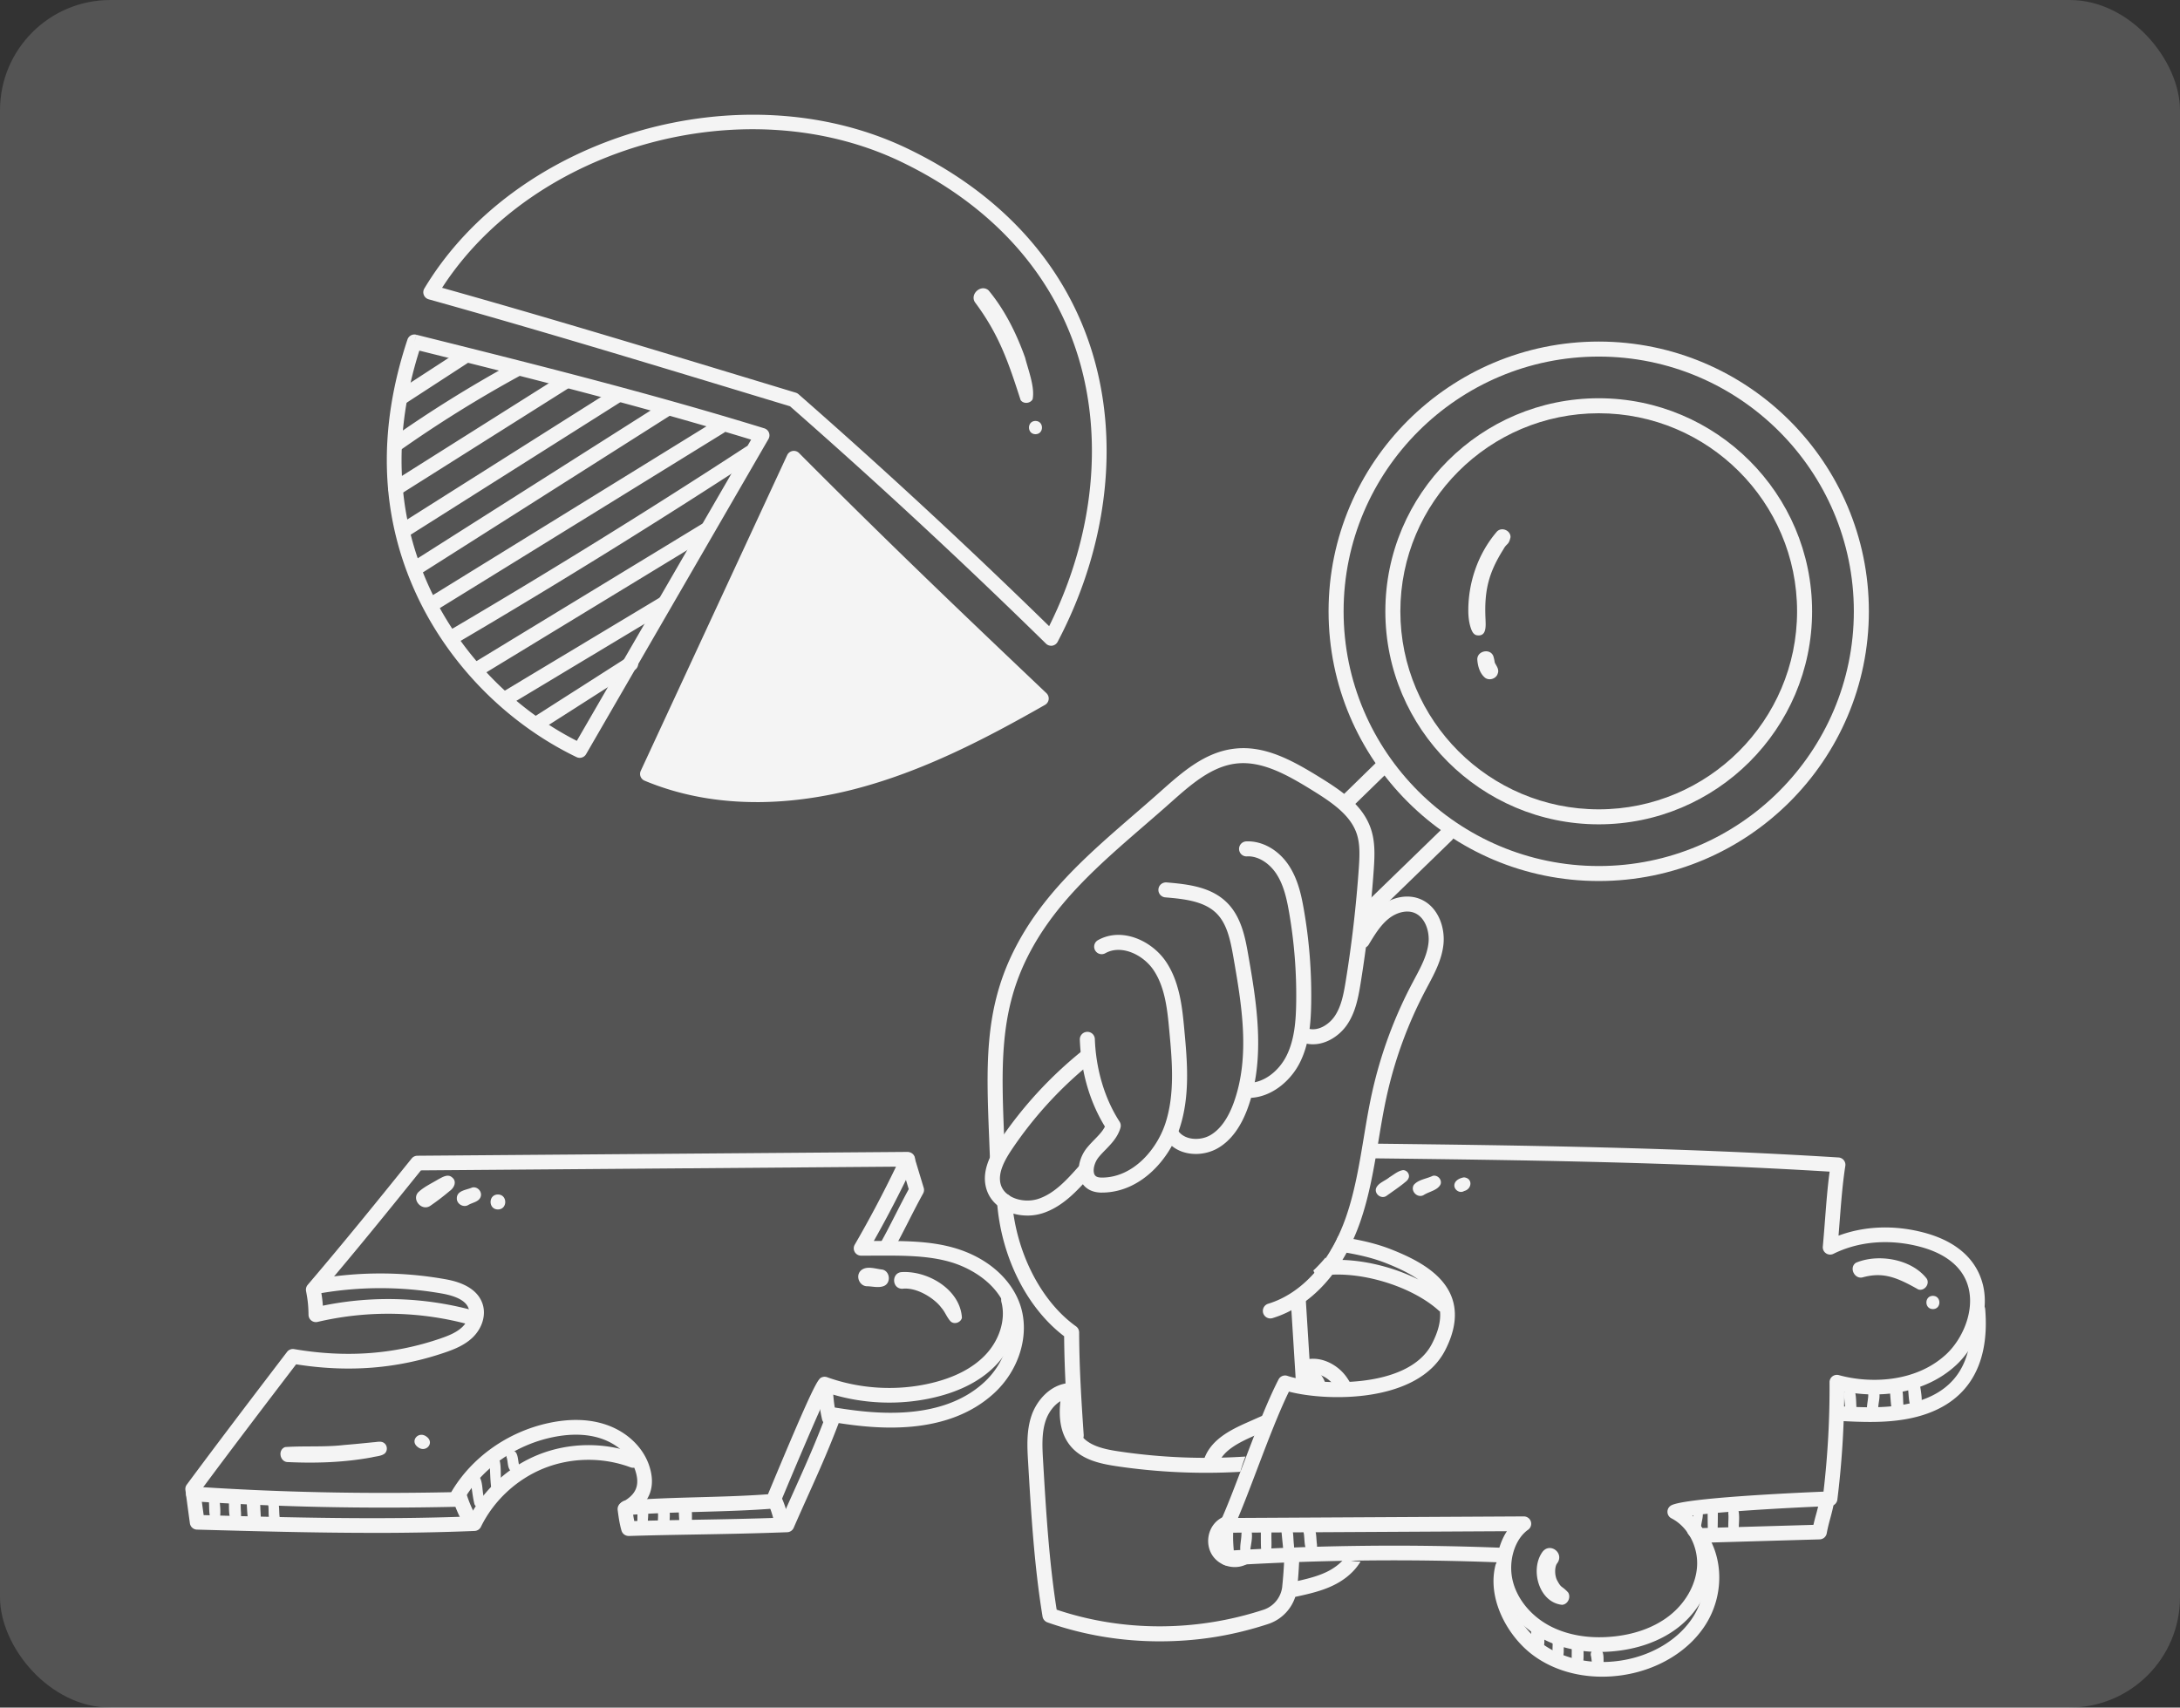 <svg xmlns="http://www.w3.org/2000/svg" width="494" height="387" fill="none"><rect width="100%" height="100%" fill="#333333" stroke="none"/><rect width="494" height="387" fill="#D9D9D9" fill-opacity=".2" rx="25"/><g fill="#F4F4F4" clip-path="url(#a)"><path d="M179.713 103.957c-10.794 23.556-21.593 47.112-33.049 72.257 30.501 7.759 64.41.819 89.392-18.301-16.89-17.442-35.076-33.635-56.343-53.956"/><path d="M238.19 146.351c-.432 0-.855-.168-1.168-.48a1417 1417 0 0 0-58.001-53.793l-9.049-2.742c-24.943-7.562-48.502-14.705-72.832-21.5a1.66 1.66 0 0 1-1.098-.987 1.65 1.65 0 0 1 .12-1.47c20.909-34.85 72.06-49.669 109.455-31.72 20.707 9.938 35.028 25.395 41.414 44.709 6.863 20.743 4.179 45.197-7.369 67.098a1.68 1.68 0 0 1-1.217.871 1.6 1.6 0 0 1-.255.018zM100.172 65.225c23.612 6.629 46.537 13.578 70.765 20.924l9.393 2.848q.345.106.617.343a1423 1423 0 0 1 56.793 52.574c10.257-20.581 12.5-43.239 6.131-62.508-6.096-18.428-19.826-33.212-39.695-42.75-35.262-16.923-83.239-3.552-103.995 28.57z"/><path d="M131.365 171.755a1.64 1.64 0 0 1-.722-.167c-16.159-7.791-29.58-21.659-36.822-38.054-7.691-17.412-8.19-36.452-1.486-56.588a1.663 1.663 0 0 1 1.988-1.087l-.405 1.615.423-1.611c25.93 6.47 52.742 13.16 78.849 21.21.485.15.877.51 1.058.982.185.47.145.999-.106 1.439l-41.331 71.429a1.66 1.66 0 0 1-1.446.832m-36.34-92.292c-5.934 18.785-5.312 36.518 1.85 52.733 6.718 15.211 18.997 28.151 33.834 35.712l39.501-68.27c-24.89-7.596-50.424-13.995-75.186-20.175M171.458 181.786c-8.106 0-16.838-1.277-25.393-4.855a1.66 1.66 0 0 1-.908-.933 1.65 1.65 0 0 1 .044-1.303l33.177-71.544a1.66 1.66 0 0 1 1.221-.937 1.66 1.66 0 0 1 1.472.466c21.262 21.369 38.955 38.173 56.056 54.418.379.361.569.885.507 1.409-.066.524-.37.981-.828 1.245-13.312 7.588-27.786 15.159-43.398 19.155-6.087 1.558-13.69 2.883-21.946 2.883zm-22.497-7.285c15.925 6.083 32.427 4.041 43.618 1.175 14.475-3.705 28.055-10.624 40.621-17.715-16.163-15.352-32.925-31.311-52.808-51.24z"/><path d="M90.85 91.796c-.546 0-1.08-.268-1.397-.757a1.66 1.66 0 0 1 .485-2.302l14.457-9.401a1.67 1.67 0 0 1 2.305.484 1.66 1.66 0 0 1-.485 2.302l-14.457 9.401c-.282.18-.595.269-.908.269zM89.537 102.487a1.663 1.663 0 0 1-.965-3.024 282 282 0 0 1 27.459-17.112 1.664 1.664 0 1 1 1.6 2.918 279 279 0 0 0-27.133 16.91c-.291.207-.63.303-.961.303zM89.643 112.399a1.66 1.66 0 0 1-1.411-.775 1.66 1.66 0 0 1 .52-2.298l38.669-24.392a1.674 1.674 0 0 1 2.3.52c.494.779.26 1.804-.52 2.297l-38.668 24.392a1.65 1.65 0 0 1-.89.256M91.476 121.883a1.665 1.665 0 0 1-.895-3.072l48.176-30.453a1.67 1.67 0 0 1 2.301.515c.494.78.26 1.805-.516 2.298l-48.176 30.453a1.66 1.66 0 0 1-.89.259M94.328 130.373a1.663 1.663 0 0 1-.895-3.067l56.533-35.88a1.665 1.665 0 1 1 1.789 2.808l-56.532 35.88a1.66 1.66 0 0 1-.89.259zM97.717 138.728c-.56 0-1.102-.282-1.419-.788a1.66 1.66 0 0 1 .542-2.289l65.375-40.347a1.665 1.665 0 1 1 1.75 2.83L98.59 138.481a1.66 1.66 0 0 1-.873.251zM103.262 145.637a1.665 1.665 0 0 1-.846-3.098 1695 1695 0 0 0 66.635-41.294 1.666 1.666 0 0 1 2.305.484 1.66 1.66 0 0 1-.485 2.302 1696 1696 0 0 1-66.767 41.377 1.7 1.7 0 0 1-.846.229zM108.296 153.256a1.665 1.665 0 0 1-.869-3.085l51.535-31.36a1.664 1.664 0 1 1 1.736 2.843l-51.534 31.36a1.64 1.64 0 0 1-.864.242zM114.665 159.968a1.663 1.663 0 0 1-.86-3.09l35.663-21.421a1.66 1.66 0 0 1 2.287.568 1.66 1.66 0 0 1-.568 2.284l-35.663 21.421a1.65 1.65 0 0 1-.859.238M121.642 165.712a1.67 1.67 0 0 1-1.406-.766 1.67 1.67 0 0 1 .507-2.302l21.307-13.613a1.674 1.674 0 0 1 2.305.506 1.67 1.67 0 0 1-.507 2.302l-21.307 13.613a1.67 1.67 0 0 1-.894.26zM232.31 81.096c-1.94-5.458-4.597-10.836-8.304-15.299-1.688-1.457-4.271.823-3.081 2.698 5.531 7.408 7.625 13.728 10.349 22.17.639.937 2.177.81 2.72-.168.559-2.728-.992-6.654-1.689-9.4zM234.646 95.405c-1.962.01-1.957 2.984 0 2.998 1.961-.01 1.957-2.985 0-2.998M290.566 359.547a6.24 6.24 0 0 1-4.245 5.282c-15.334 5.022-31.938 5.008-46.875-.014-1.741-11.051-2.42-22.552-3.077-33.709-.18-3.117-.37-6.334.608-9.199.569-1.664 1.737-3.385 3.315-4.34-.45 4.023.154 7.157 1.816 9.533 2.579 3.684 7.035 4.622 11.006 5.212a138 138 0 0 0 27.967 1.258 27 27 0 0 1 1.159-3.463c-9.552.633-19.169.25-28.628-1.154-3.27-.484-6.911-1.219-8.718-3.798-1.446-2.06-1.719-5.317-.825-9.674a1.7 1.7 0 0 0-.387-1.466 1.68 1.68 0 0 0-1.406-.572c-4.254.321-7.344 3.93-8.521 7.363-1.198 3.5-.978 7.219-.784 10.528.679 11.554 1.384 23.504 3.275 35.031a1.71 1.71 0 0 0 1.111 1.329c8.123 2.861 16.731 4.296 25.401 4.296s16.617-1.312 24.621-3.931a9.64 9.64 0 0 0 6.568-8.155c.233-2.205.383-4.397.471-6.576a80 80 0 0 1-3.398-.229 97 97 0 0 1-.459 6.448z"/><path d="M243.871 327.043a1.7 1.7 0 0 1-1.697-1.585c-.476-7.064-.965-14.357-1.036-22.614-8.484-6.448-14.285-18.023-15.206-30.457a1.701 1.701 0 0 1 3.394-.255c.859 11.619 6.55 22.79 14.497 28.463.445.317.709.828.714 1.373.044 8.499.546 16.004 1.035 23.253a1.7 1.7 0 0 1-1.582 1.809h-.114zM249.773 270.292c-.864 0-1.997-.11-3.019-.695-1.186-.682-1.953-1.787-2.222-3.2-.374-1.972.3-4.401 1.719-6.184.56-.704 1.181-1.342 1.781-1.958.948-.973 1.856-1.902 2.349-2.932-3.455-5.624-5.421-12.416-5.686-19.704a1.7 1.7 0 0 1 1.64-1.761 1.685 1.685 0 0 1 1.763 1.637c.251 6.888 2.239 13.53 5.598 18.706.269.414.344.92.211 1.391-.604 2.126-2.107 3.671-3.433 5.031-.569.581-1.102 1.131-1.556 1.703-.793.995-1.225 2.438-1.04 3.429.105.563.379.774.573.889.427.246 1.11.255 1.586.237 6.938-.211 12.139-6.496 14.034-12.244 2.226-6.752 1.521-14.335.9-21.03-.428-4.586-.908-9.78-3.571-13.745-2.336-3.477-7.272-5.854-10.895-3.843a1.7 1.7 0 1 1-1.653-2.97c5.439-3.011 12.218.206 15.378 4.92 3.143 4.683 3.694 10.581 4.135 15.321.652 7.02 1.392 14.982-1.054 22.408-2.252 6.839-8.586 14.322-17.163 14.581-.115 0-.238.005-.371.005z"/><path d="M232.808 275.49c-1.763 0-3.522-.396-5.056-1.175-2.071-1.048-3.517-2.668-4.174-4.688-1.304-4.018.846-7.988 2.865-10.994a92.1 92.1 0 0 1 18.988-20.634 1.701 1.701 0 1 1 2.129 2.654 88.9 88.9 0 0 0-18.287 19.877c-1.591 2.372-3.31 5.431-2.455 8.054.467 1.439 1.604 2.262 2.473 2.702 1.771.894 4.072 1.052 6.003.419 3.698-1.22 6.572-4.455 9.11-7.307a1.7 1.7 0 0 1 2.403-.14c.705.625.767 1.698.141 2.398-2.68 3.015-6.017 6.765-10.588 8.275a11.3 11.3 0 0 1-3.552.563zM270.965 261.529c-2.601 0-5.201-1.008-6.783-3.319a1.7 1.7 0 0 1 .449-2.363 1.7 1.7 0 0 1 2.363.444c1.476 2.161 4.985 2.276 7.211 1.017 2.239-1.268 4.041-3.75 5.359-7.381 3.835-10.585 1.763-22.465-.061-32.94-.71-4.084-1.49-7.649-3.844-9.991-2.711-2.693-7.03-3.248-11.596-3.618a1.697 1.697 0 0 1-1.556-1.831c.075-.937.89-1.619 1.833-1.558 5.219.427 10.195 1.096 13.721 4.6 3.311 3.292 4.17 8.217 4.796 11.817 1.807 10.357 4.051 23.248-.093 34.683-1.6 4.414-3.914 7.504-6.884 9.181-1.433.81-3.174 1.263-4.915 1.263z"/><path d="M282.87 248.836c-.141 0-.282 0-.423-.009a1.7 1.7 0 0 1-1.631-1.765c.035-.938.811-1.703 1.768-1.629 3.958.115 7.277-2.904 8.872-6.007 1.882-3.667 2.2-8.002 2.266-12.135.11-6.866-.437-13.781-1.613-20.55-.494-2.834-1.164-6.078-2.865-8.679-1.653-2.531-4.263-4.12-6.678-3.975-.952.062-1.737-.677-1.785-1.615a1.7 1.7 0 0 1 1.618-1.782c3.636-.163 7.356 1.932 9.696 5.51 2.054 3.143 2.817 6.787 3.368 9.956a113 113 0 0 1 1.662 21.184c-.071 4.546-.441 9.348-2.641 13.63-2.032 3.962-6.386 7.861-11.614 7.861z"/><path d="M226.011 263.76a1.703 1.703 0 0 1-1.701-1.637l-.163-4.159c-.639-16.039-1.142-28.71 5.373-42.055 6.369-13.037 16.683-21.963 27.601-31.413a604 604 0 0 0 4.495-3.912l1.367-1.211c4.945-4.397 10.062-8.939 16.793-9.7 6.858-.788 13.091 2.658 19.402 6.562 5.016 3.103 9.671 6.325 11.46 11.576 1.001 2.931.886 6.008.67 9.163a286 286 0 0 1-3.001 25.968c-.542 3.341-1.186 6.563-3.059 9.309-1.895 2.782-5.739 5.264-9.697 4.151a1.705 1.705 0 0 1-1.177-2.1 1.706 1.706 0 0 1 2.098-1.175c2.23.643 4.686-.929 5.959-2.795 1.481-2.17 2.015-4.881 2.513-7.94a282 282 0 0 0 2.97-25.655c.199-2.905.3-5.498-.493-7.835-1.428-4.185-5.558-7.016-10.028-9.78-5.782-3.578-11.455-6.734-17.225-6.078-5.659.643-10.367 4.82-14.915 8.865l-1.38 1.223c-1.503 1.32-3.015 2.628-4.518 3.93-10.649 9.217-20.707 17.918-26.772 30.335-6.144 12.574-5.651 24.867-5.033 40.426l.163 4.172a1.7 1.7 0 0 1-1.64 1.761h-.062z"/><path d="M287.864 298.809a1.702 1.702 0 0 1-.494-3.328c7.692-2.337 14.123-9.515 17.653-19.691 1.979-5.709 2.997-11.853 3.985-17.79.568-3.42 1.154-6.959 1.921-10.414a99 99 0 0 1 9.085-24.731l.524-.99c1.468-2.747 2.856-5.344 3.165-8.152.295-2.658-.785-5.977-3.372-6.888-1.688-.594-3.936-.026-5.734 1.448-1.843 1.505-3.156 3.693-4.43 5.801a1.703 1.703 0 0 1-2.336.581 1.697 1.697 0 0 1-.582-2.333c1.357-2.249 2.896-4.797 5.192-6.676 2.742-2.245 6.202-3.024 9.027-2.021 4.284 1.51 6.069 6.409 5.62 10.467-.384 3.45-1.992 6.461-3.544 9.375l-.516.972a95.7 95.7 0 0 0-8.771 23.882c-.749 3.367-1.327 6.857-1.886 10.233-1.01 6.078-2.054 12.368-4.13 18.349-3.888 11.215-11.13 19.173-19.875 21.831-.167.048-.33.075-.498.075z"/><path d="m297.006 312.229-1.116-17.791a1.694 1.694 0 0 0-1.807-1.589 1.7 1.7 0 0 0-1.591 1.805l1.146 18.305a10.4 10.4 0 0 1 3.363-.73z"/><path d="M295.745 313.188c.458 0 .926.405 1.177.929 1.194.03 2.38.123 3.561.264-.255-2.514-2.376-4.591-4.738-4.591a1.7 1.7 0 0 0-1.701 1.699c0 .937.762 1.699 1.701 1.699M284.981 325.054c.446-.572.939-1.087 1.468-1.54 0-.057-.013-.115-.013-.172a9.3 9.3 0 0 1 .3-2.781l-4.011 1.778c-4.047 1.791-8.128 3.89-9.754 8.037a1.693 1.693 0 0 0 1.582 2.315c.679 0 1.322-.41 1.587-1.079 1.154-2.944 4.566-4.661 7.964-6.166l.873-.387z"/><path d="M296.142 311.639c2.089-.894 4.645.427 5.99 2.13.03.039.057.088.092.128 1.464.198 2.918.466 4.359.792-.462-1.065-1.035-2.091-1.776-3.028-2.186-2.764-6.321-4.736-10.01-3.147a1.696 1.696 0 0 0-.89 2.231 1.705 1.705 0 0 0 2.235.889zM304.609 353.249c-.97 1.166-2.314 2.196-3.941 2.989-2.353 1.139-5.038 1.729-7.634 2.301a1.7 1.7 0 0 0-1.296 2.025 1.704 1.704 0 0 0 2.032 1.294c2.786-.612 5.669-1.246 8.384-2.562s4.857-3.204 6.157-5.396a9.6 9.6 0 0 1-3.702-.651M282.147 350.18c-.273.577-.727 1.052-1.15 1.286-1.08.603-2.698.22-3.398-.793-.701-1.016-.472-2.662.471-3.455.379-.317.873-.484 1.384-.532-.529-1.035-.837-2.152-.974-3.301a5.86 5.86 0 0 0-2.592 1.223c-2.309 1.924-2.803 5.506-1.097 7.989 1.133 1.646 3.072 2.561 5.016 2.561a5.9 5.9 0 0 0 2.847-.721c.952-.533 1.759-1.369 2.319-2.338-1.032-.44-1.984-1.122-2.826-1.919M309.779 208.431a1.698 1.698 0 0 1-1.186-2.918l18.045-17.517a1.7 1.7 0 0 1 2.407.035 1.696 1.696 0 0 1-.035 2.403l-18.045 17.517c-.331.322-.759.48-1.186.48M305.627 182.992a1.7 1.7 0 0 1-1.217-.515 1.7 1.7 0 0 1 .027-2.403l7.391-7.214a1.71 1.71 0 0 1 2.407.026 1.7 1.7 0 0 1-.026 2.404l-7.392 7.209a1.7 1.7 0 0 1-1.19.484z"/><path d="M362.279 199.673c-33.754 0-61.218-27.421-61.218-61.131s27.459-61.13 61.218-61.13 61.218 27.42 61.218 61.13-27.46 61.131-61.218 61.131m0-118.859c-31.877 0-57.811 25.898-57.811 57.733s25.934 57.728 57.811 57.728 57.811-25.898 57.811-57.728-25.935-57.733-57.811-57.733"/><path d="M362.279 186.825c-26.662 0-48.352-21.659-48.352-48.283 0-26.623 21.69-48.282 48.352-48.282s48.352 21.659 48.352 48.282c0 26.624-21.69 48.283-48.352 48.283m0-93.163c-24.785 0-44.95 20.136-44.95 44.885s20.165 44.88 44.95 44.88c24.784 0 44.949-20.136 44.949-44.88s-20.165-44.885-44.949-44.885"/><path d="M342.29 121.756c.053-1.55-2.019-2.408-3.081-1.277-4.355 5.066-6.616 11.787-6.475 18.437.044 1.202.203 2.408.604 3.548.242.7.648 1.488 1.481 1.532 2.111.224 1.847-2.263 1.807-3.68-.313-6.457.692-10.493 4.042-15.801.793-1.487 1.203-.889 1.622-2.759M338.839 150.404c-.238-.436-.062-.379-.423-1.651-.679-1.901-3.725-1.268-3.65.735.101 1.461.547 3.068 1.684 4.058.969.836 2.666.291 2.966-.959.3-.779-.203-1.528-.577-2.183M449.317 291.107c-.996-4.001-4.113-9.292-13.311-11.743-6.678-1.778-13.453-1.528-19.385.682.092-1.162.185-2.306.269-3.429.343-4.397.665-8.547 1.269-12.367a1.65 1.65 0 0 0-.344-1.303 1.67 1.67 0 0 0-1.194-.621c-37.104-2.311-72.132-2.746-106.093-3.142-.035.625-.114 1.25-.242 1.861a23 23 0 0 1-.714 2.597c.229-.378.454-.752.687-1.131 33.38.392 67.878.81 104.343 3.028-.463 3.42-.74 7.033-1.036 10.819-.154 1.989-.313 4.044-.507 6.166a1.66 1.66 0 0 0 .719 1.523 1.68 1.68 0 0 0 1.684.119c5.787-2.866 12.782-3.425 19.689-1.589 6.038 1.611 9.82 4.832 10.935 9.326 1.371 5.524-1.521 11.747-5.082 15.044-7.03 6.501-17.49 6.602-24.308 4.709a1.68 1.68 0 0 0-1.459.282c-.415.317-.657.81-.653 1.334.053 8.248-.405 16.58-1.366 24.792-7.572.317-31.074 1.427-34.433 3.073a1.663 1.663 0 0 0-.026 2.975c3.689 1.884 6.074 6.351 5.805 10.858-.251 4.234-2.68 8.49-6.497 11.382-3.416 2.588-7.93 4.181-13.051 4.599-5.197.44-9.988-.427-13.854-2.473-4.301-2.285-7.444-6.162-8.409-10.374-1.001-4.38.515-9.283 3.521-11.404a1.665 1.665 0 0 0-.96-3.024h-.009l-64.762.348c1.3-3.072 2.733-6.849 4.236-10.797 2.424-6.382 4.927-12.966 7.299-17.834 8.612 2.258 29.183 2.645 35.371-9.309 2.328-4.493 2.839-8.56 1.525-12.081-2.093-5.603-8.365-8.715-13.597-10.797-3.945-1.571-8.08-2.372-12.174-2.98a14 14 0 0 1-.922 2.012c-.215.383-.449.757-.692 1.122 4.267.608 8.582 1.36 12.554 2.94 2.406.96 5.055 2.144 7.268 3.689-5.567-2.786-12.258-4.455-18.226-4.455-.912 0-1.811.04-2.684.119a23 23 0 0 1-.132-.642 34 34 0 0 1-2.301 2.5 8 8 0 0 1-.45.409 1.667 1.667 0 0 0 1.86 1.21c8.362-1.289 20.275 2.241 26.53 7.879q.144.133.308.22c.203 2.152-.405 4.573-1.833 7.332-5.607 10.828-27.006 9.239-32.731 7.267a1.664 1.664 0 0 0-2.028.814c-2.636 5.119-5.395 12.386-8.066 19.41-1.895 4.983-3.68 9.692-5.188 12.962a1.68 1.68 0 0 0 .11 1.598c.309.475.816.704 1.411.761l63.479-.343c-2.098 3.226-2.918 7.667-1.97 11.818 1.172 5.145 4.945 9.845 10.093 12.574 3.698 1.963 8.093 2.971 12.844 2.971q1.404 0 2.848-.119c5.756-.475 10.869-2.293 14.792-5.268 4.579-3.473 7.497-8.644 7.81-13.838.269-4.458-1.428-8.781-4.403-11.699 6.065-.81 19.2-1.659 31.286-2.139a1.66 1.66 0 0 0 1.586-1.457 207 207 0 0 0 1.565-24.506c7.577 1.523 18.023.792 25.349-5.982 4.147-3.838 7.81-11.197 6.051-18.287z"/><path d="M278.053 354.798c-.86 0-1.587-.656-1.658-1.523-.33-3.873-.317-4.432-.269-6.505l.018-.823a1.67 1.67 0 0 1 1.666-1.629h.035a1.67 1.67 0 0 1 1.631 1.704l-.022.832c-.039 1.641-.057 2.244.124 4.52a618 618 0 0 1 60.239-.608c.921.036 1.635.81 1.6 1.73s-.815 1.677-1.732 1.598a613 613 0 0 0-61.535.704h-.106z"/><path d="M363.054 380.001c-6.034 0-11.706-1.792-16.026-5.15-5.496-4.273-10.058-12.552-8.15-20.114a1.665 1.665 0 0 1 3.231.814c-1.565 6.18 2.323 13.064 6.964 16.673 4.686 3.64 11.271 5.154 18.072 4.146 7.25-1.074 13.509-4.912 16.74-10.269 3.535-5.867 3.032-13.697-1.172-18.226a1.66 1.66 0 0 1 .088-2.35 1.666 1.666 0 0 1 2.353.088c5.263 5.66 5.924 15 1.583 22.205-3.738 6.201-10.883 10.629-19.107 11.844a31 31 0 0 1-4.584.339z"/><path d="M386.107 349.64a1.67 1.67 0 0 1-1.667-1.616 1.666 1.666 0 0 1 1.618-1.712l24.877-.721a43 43 0 0 1 .595-2.338c.278-1.016.538-1.976.802-3.397a1.673 1.673 0 0 1 1.944-1.334 1.67 1.67 0 0 1 1.335 1.941c-.29 1.554-.581 2.628-.863 3.662-.278 1.017-.538 1.976-.803 3.398a1.67 1.67 0 0 1-1.591 1.36l-26.199.757zM423.77 322.268c-2.437 0-4.857-.123-7.246-.247a1.663 1.663 0 0 1-1.578-1.747c.048-.92.846-1.611 1.75-1.576 5.187.269 10.552.546 15.625-.537 10.574-2.244 15.224-9.181 14.215-21.201a1.66 1.66 0 0 1 1.52-1.796 1.667 1.667 0 0 1 1.799 1.519c1.141 13.6-4.681 22.156-16.842 24.735-3.072.652-6.171.85-9.243.85M283.65 347.272c-.432-1.215-2.38-.814-2.331.471-.027 1.347-.454 2.764-.19 4.084.348.986 1.9.876 2.138-.136.136-1.444.599-2.993.379-4.419zM288.124 347.378a1.2 1.2 0 0 0-.353-.85c-.709-.757-2.089-.184-2.058.85.018 1.263-.026 2.526.066 3.785-.172 1.334 1.137 2.386 2.085 1.144.445-1.571.176-3.301.26-4.929M293.211 350.133c-.142-1.197-.089-2.452-.371-3.613-.454-1.281-2.508-.854-2.459.492.11 1.092.203 2.184.326 3.271.04.88.353 2.112 1.481 1.919 1.04-.097 1.124-1.246 1.018-2.069zM298.403 349.82c-.115-.986-.093-2.029-.357-2.975-.49-1.373-2.693-.92-2.636.528.361 1.439-.181 5.172 2.243 4.463.847-.295.847-1.272.754-2.016z"/><path d="M385.763 342.448c-.512-.946-2.063-.528-2.028.55.071 1.228-1.163 3.935.86 3.935.401-.026.758-.361.859-.739.044-1.228.661-2.553.304-3.741zM388.932 341.449c-.679-.726-2.01-.18-1.975.819.009 1.946 0 3.895.124 5.836-.018.669.674 1.18 1.313.999.798-.202.785-1.078.802-1.747.071-1.694.075-3.393.08-5.088 0-.304-.124-.603-.34-.819zM393.979 342.528c-.437-1.219-2.389-.814-2.341.471.19 1.479-.33 3.552.423 4.81.666.709 1.962.176 1.931-.796-.009-1.479.247-3.037-.013-4.485M420.707 319.271c-.119-1.245-.044-2.561-.335-3.772-.472-1.316-2.583-.88-2.53.511.145 1.567.273 3.142.524 4.696.084.299.287.563.556.717 1.564.683 2.001-.906 1.785-2.152M425.824 315.508c-.458-1.29-2.526-.863-2.477.497.132 1.448-1.3 5.3 1.089 5.194 1.075-.097 1.075-1.325 1.181-2.148.035-1.166.476-2.412.207-3.543M431.325 318.4c-.119-1.211-.018-2.496-.318-3.671-.511-1.43-2.803-.955-2.746.55.133 1.431.19 2.874.437 4.291.066.749.683 1.492 1.49 1.334 1.225-.128 1.168-1.571 1.132-2.504zM435.089 313.994c-.511-1.435-2.812-.96-2.755.554.243 1.461.097 3.129.749 4.463.525.766 1.777.66 2.217-.136.415-1.272.009-3.526-.211-4.881M349.928 369.486c0-.392-.163-.783-.44-1.061-.882-.942-2.605-.229-2.561 1.061.18 1.408-.454 3.156.441 4.349.661.691 1.886.523 2.358-.304.462-1.259.092-2.716.207-4.045zM354.261 371.734c-.454-1.271-2.49-.849-2.442.489.119 1.32-.551 4.212 1.596 3.895.877-.22.921-1.175.939-1.923-.036-.81.158-1.69-.093-2.465zM358.708 372.536c-.476-1.33-2.609-.89-2.556.515.066 1.694-.137 3.463.247 5.118.313.903 1.666.964 2.115.141.424-1.738.402-4.001.194-5.774M362.252 373.623c-1-.308-2.032.713-1.719 1.717.216.937.102 2.046.608 2.874.67.981 2.35.4 2.301-.779-.225-1.255.348-3.297-1.19-3.812M317.938 265.196c-1.151.167-2.099 1.029-3.077 1.61-.974.837-2.534 1.255-3.037 2.5-.405 1.294 1.15 2.487 2.301 1.765 1.3-.928 2.622-1.822 3.879-2.808.414-.365.956-.678 1.163-1.206.415-.836-.308-1.879-1.229-1.861M324.62 266.512c-1.38.66-3.214.823-4.232 2.016-.886 1.408.873 3.169 2.283 2.28 1.212-.775 3.192-1.052 3.791-2.456.317-1.078-.763-2.17-1.847-1.844zM331.751 266.838c-.824.119-1.869.572-2.129 1.435-.379 1.219 1.08 2.337 2.164 1.659 1.812-.462 1.984-2.914-.035-3.094M436.596 289.778c-3.438-4.455-11.023-5.722-16.044-3.583-1.644 1.131-.26 3.869 1.636 3.275 4.518-1.206 7.572-.031 12.509 2.772 1.388.432 2.679-1.236 1.899-2.469zM438.007 293.69c-1.962.009-1.957 2.985 0 2.998 1.961-.009 1.957-2.984 0-2.998M355.354 360.92c-1.494-1.611-1.494-.893-2.411-2.596-.692-1.136-.67-3.108-.158-3.909 1.921-2.399-1.667-5.105-3.364-2.535-2.719 4.001-.625 11.316 4.558 11.831 1.3-.093 2.045-1.699 1.375-2.791M84.437 347.404c-13.4 0-26.741-.374-39.801-.735a1.66 1.66 0 0 1-1.605-1.434c-.427-3.09-.7-5.146-.96-7.135l-.058-.418a1.66 1.66 0 0 1 .313-1.206c7.458-10.07 15.215-20.246 22.722-30.083.374-.493 1-.74 1.608-.634 11.698 1.989 22.502 1.219 33.018-2.359 2.151-.731 3.835-1.461 5.087-2.65 1.053-1.003 1.908-2.68 1.437-4.163-.529-1.664-2.601-2.826-6.153-3.442a80.4 80.4 0 0 0-27.747.013 1.68 1.68 0 0 1-1.93-1.351 1.667 1.667 0 0 1 1.353-1.928 83.7 83.7 0 0 1 28.897-.013c1.816.317 7.343 1.28 8.758 5.717.797 2.504-.111 5.48-2.31 7.579-1.79 1.703-4.09 2.637-6.312 3.389-10.75 3.662-21.774 4.534-33.652 2.654-7.176 9.406-14.568 19.106-21.686 28.71.212 1.589.428 3.248.736 5.467 19.746.55 40.11 1.082 60.288.299 3.35-6.303 9.001-11.382 15.638-14.023 6.951-2.768 14.956-2.847 21.959-.229a1.665 1.665 0 0 1 .979 2.144 1.673 1.673 0 0 1-2.147.977c-6.236-2.333-13.368-2.258-19.556.207s-11.412 7.306-14.334 13.283c-.269.55-.816.907-1.428.933-7.692.317-15.405.44-23.1.44z"/><path d="M142.442 348.104a1.67 1.67 0 0 1-1.6-1.193c-.472-1.602-.674-3.16-.873-4.67-.092-.695.26-1.404.882-1.725 3.336-1.725 4.249-3.935 3.059-7.394-1.093-3.165-3.936-5.806-7.608-7.06-3.213-1.1-6.991-1.197-11.226-.299-8.728 1.861-16.348 7.42-20.377 14.863a1.66 1.66 0 0 1-1.428.872c-20.782.462-40.264.052-59.56-1.255a1.67 1.67 0 0 1-1.552-1.774c.061-.915.886-1.575 1.776-1.549 18.9 1.276 37.98 1.695 58.313 1.268 4.593-7.861 12.796-13.693 22.131-15.687 4.835-1.034 9.208-.898 13.003.401 4.632 1.584 8.251 5 9.679 9.128 1.596 4.626.331 8.354-3.645 10.841.088.634.185 1.25.313 1.857 4.483-.132 8.974-.211 13.598-.29 6.311-.11 12.826-.225 19.896-.485.987-2.253 1.93-4.352 2.847-6.395 2.486-5.537 4.84-10.765 7.343-17.486.278-.744 1.054-1.175 1.821-1.065 7.052 1.109 23.563 3.706 33.806-5.749 4.708-4.348 6.744-10.858 5.074-16.196-1.869-5.955-7.815-9.609-12.756-11.043-5.175-1.501-10.825-1.475-17.358-1.444l-2.864.009a1.67 1.67 0 0 1-1.446-.832 1.65 1.65 0 0 1 0-1.664 260 260 0 0 0 9.353-17.676l-107.657.841c-7.035 8.732-14.316 17.755-22.62 27.504.163.911.308 1.893.396 3.16a73.56 73.56 0 0 1 34.477 1.184 1.665 1.665 0 1 1-.895 3.209 70.1 70.1 0 0 0-34.785-.713c-.494.11-1.01 0-1.406-.308a1.67 1.67 0 0 1-.64-1.294c-.03-2.527-.286-3.918-.559-5.392a1.7 1.7 0 0 1 .366-1.4c8.679-10.171 16.246-19.564 23.568-28.648a1.68 1.68 0 0 1 1.287-.621l111.099-.867c.529.018 1.107.282 1.415.766a1.66 1.66 0 0 1 .106 1.602 260 260 0 0 1-9.186 17.821c6.784-.022 12.646-.052 18.274 1.58 7.48 2.17 13.091 7.122 15.009 13.244 2.049 6.545-.357 14.436-5.99 19.639-10.795 9.964-27.121 8.046-35.249 6.804-2.362 6.219-4.592 11.184-6.946 16.417-1.04 2.315-2.116 4.71-3.253 7.32a1.66 1.66 0 0 1-1.463.999c-7.506.286-14.369.409-21.007.524-5.069.088-9.983.176-14.894.33h-.053z"/><path d="M141.944 343.403a1.666 1.666 0 0 1-.137-3.327c5.395-.44 11.143-.599 16.705-.753 5.166-.141 10.499-.29 15.515-.665 10.825-26.029 11.403-26.232 12.28-26.535a1.66 1.66 0 0 1 1.12.004c7.497 2.703 15.894 3.173 23.638 1.325 5.249-1.25 9.344-3.38 12.178-6.325 3.271-3.402 4.716-8.12 3.685-12.029a1.66 1.66 0 0 1 1.186-2.033 1.67 1.67 0 0 1 2.036 1.184c1.344 5.079-.383 10.898-4.505 15.18-3.283 3.416-7.929 5.858-13.809 7.258-7.925 1.888-16.48 1.536-24.246-.986-1.856 3.737-7.418 16.84-10.879 25.171-.238.577-.78.969-1.406 1.021-5.395.441-11.142.599-16.705.753-5.514.15-11.217.308-16.524.744-.044 0-.093.004-.137.004z"/><path d="M177.002 346.088a1.66 1.66 0 0 1-1.626-1.316 20.6 20.6 0 0 0-1.415-4.252 1.667 1.667 0 0 1 .82-2.209 1.677 1.677 0 0 1 2.213.818 23.8 23.8 0 0 1 1.644 4.943 1.663 1.663 0 0 1-1.631 2.011zM187.911 322.985c-.762 0-1.45-.524-1.626-1.298a35.3 35.3 0 0 1-.86-6.972 1.667 1.667 0 0 1 1.627-1.703c.859-.066 1.684.708 1.706 1.624.048 2.121.313 4.247.78 6.311a1.665 1.665 0 0 1-1.627 2.029zM106.321 345.951a1.67 1.67 0 0 1-1.468-.871 30.5 30.5 0 0 1-2.446-5.902 1.668 1.668 0 0 1 3.2-.942 27 27 0 0 0 2.182 5.259 1.666 1.666 0 0 1-1.464 2.461zM201.227 283.743a1.63 1.63 0 0 1-.807-.211 1.66 1.66 0 0 1-.648-2.262c1.01-1.818 2.001-3.755 3.046-5.806.983-1.928 1.997-3.917 3.107-5.959l-1.842-6.078a1.664 1.664 0 0 1 1.111-2.078 1.665 1.665 0 0 1 2.08 1.109l2.045 6.748c.133.431.08.893-.136 1.285-1.221 2.209-2.327 4.379-3.394 6.479-1.062 2.077-2.063 4.04-3.103 5.911a1.67 1.67 0 0 1-1.459.858zM102.407 266.807c-.992-.841-2.239.044-3.187.528-1.507.911-3.217 1.686-4.478 2.914-1.463 1.69.824 4.26 2.702 3.077a54 54 0 0 0 4.439-3.385c1.049-.718 1.741-2.227.52-3.134zM106.929 269.161c-1.26.55-3.398.638-3.411 2.416-.044 1.299 1.52 2.197 2.622 1.506.957-.564 2.447-.7 2.799-1.911.348-1.179-.828-2.368-2.014-2.011zM112.831 270.72c-2.217.009-2.212 3.376 0 3.389 2.217-.009 2.213-3.376 0-3.389M49.66 339.323c-.44-1.232-2.415-.823-2.37.475.206 1.554-.08 3.314.577 4.745.44.647 1.498.554 1.868-.115.397-1.483.11-3.573-.079-5.105zM54.606 342.743c-.115-1.298.022-2.672-.264-3.935-.477-1.338-2.619-.893-2.566.515.357 1.519-.573 6.457 2.059 5.665.916-.335.789-1.453.775-2.245zM59 341.625c-.079-.739.089-1.619-.507-2.183-.89-.955-2.635-.233-2.591 1.074.075 1.193.101 2.395.269 3.579.101.515.053 1.126.414 1.544.529.775 1.798.669 2.248-.136.454-1.21.167-2.601.163-3.873zM63.35 343.681c-.123-1.039-.026-2.143-.281-3.151-.428-1.206-2.363-.806-2.314.466.343 1.36-.459 4.793 1.758 4.463.807-.202.926-1.069.842-1.774zM109.57 339.033c-.296-1.312-.19-2.813-.754-4.023-.727-1.061-2.499-.168-2.116 1.052.265 1.584.419 3.191.789 4.753.075.282.269.528.52.678a1.153 1.153 0 0 0 1.552-.405c.326-.629.039-1.382.004-2.055zM113.541 335.639c-.119-1.461.013-2.992-.265-4.423-.427-1.206-2.362-.805-2.314.467.111 1.751.115 3.512.318 5.25 0 .436.273.89.696 1.03 1.525.537 1.706-1.241 1.569-2.324zM117.644 332.074c-.26-.916-.202-1.985-.683-2.808-.74-1.078-2.539-.172-2.151 1.069.393 1.066.066 3.011 1.503 3.253.824.167 1.578-.722 1.331-1.514M146.77 341.951c-.436-1.228-2.406-.823-2.358.475.146 1.259-.229 3.358.454 4.358.917.867 2.103-.146 1.913-1.246-.018-1.184.264-2.443-.009-3.591zM151.65 342.391c-.477-1.334-2.61-.889-2.557.515.163 1.201-.463 3.398.855 4.005 1.221.524 1.917-.819 1.785-1.875-.026-.871.185-1.813-.079-2.649zM156.568 340.899c-.528-1.483-2.9-.99-2.842.572.22 1.668-.014 3.561.692 5.097.687 1.004 2.397.409 2.353-.797.013-1.606.128-3.301-.198-4.867zM204.467 288.303c-2.473.009-2.473 3.767 0 3.781 3.411-.427 7.466 2.367 8.85 4.3.846.942 1.265 2.24 2.133 3.129.838.726 2.257.224 2.526-.836-.353-6.343-7.563-10.651-13.509-10.379zM199.971 287.735c-1.561-.149-3.575-.955-4.884.207-1.318 1.228-.322 3.631 1.481 3.574 1.194.035 2.495.396 3.641-.026 1.736-.612 1.538-3.337-.238-3.755M87.205 327.189c-.7-.717-1.715-.356-2.592-.321-2.2.224-4.398.44-6.602.62-4.439.52-8.992.177-13.39.471-1.773.634-1.19 3.473.687 3.407 6.333.291 12.716.079 18.961-1.074.913-.246 1.984-.246 2.782-.775.754-.506.806-1.712.158-2.328zM96.673 325.613c-1.82-1.412-3.888.96-1.993 2.351 1.82 1.413 3.888-.96 1.993-2.351"/></g><defs><clipPath id="a"><path fill="#fff" d="M42 26h408v354H42z"/></clipPath></defs></svg>
